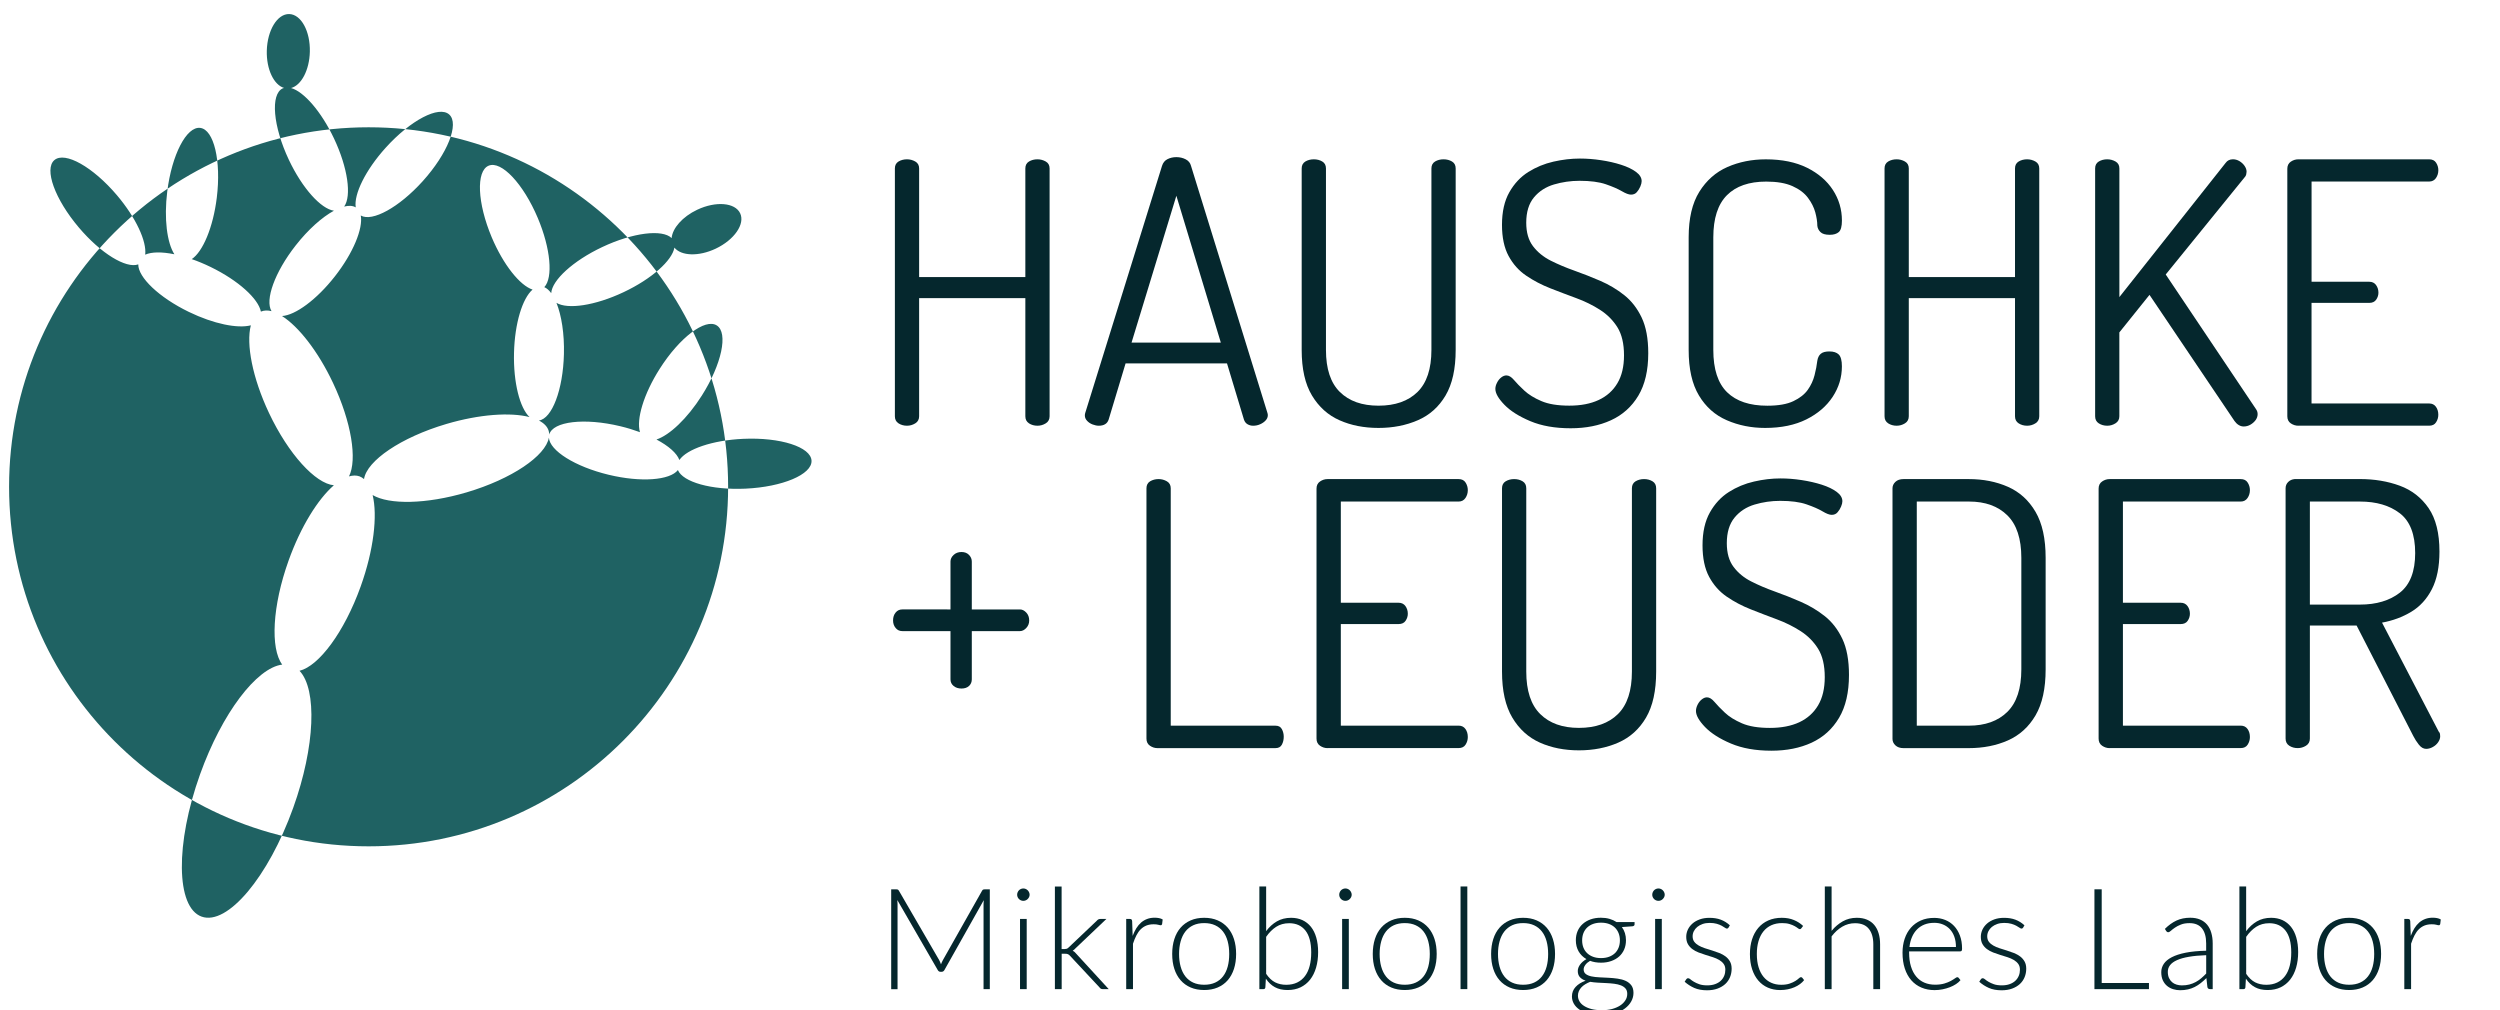 <?xml version="1.0" encoding="utf-8"?>
<!-- Generator: Adobe Illustrator 27.8.1, SVG Export Plug-In . SVG Version: 6.00 Build 0)  -->
<svg version="1.1" id="Ebene_1" xmlns="http://www.w3.org/2000/svg" xmlns:xlink="http://www.w3.org/1999/xlink" x="0px" y="0px"
	 viewBox="0 0 825.89 333.75" style="enable-background:new 0 0 825.89 333.75;" xml:space="preserve">
<style type="text/css">
	.st0{fill:#05272D;}
	.st1{fill:#1F6263;}
</style>
<g>
	<g>
		<path class="st0" d="M326.99,293.79v32.98h-2.07v-28.11c0-0.4,0.02-0.83,0.07-1.28l-12.98,23.05c-0.22,0.4-0.53,0.61-0.93,0.61
			h-0.38c-0.4,0-0.71-0.2-0.93-0.61l-13.33-23.09c0.05,0.46,0.07,0.91,0.07,1.33v28.11h-2.1v-32.98h1.65c0.22,0,0.39,0.02,0.51,0.07
			c0.13,0.05,0.25,0.17,0.38,0.37l13.31,22.93c0.23,0.43,0.43,0.9,0.6,1.4c0.09-0.25,0.2-0.49,0.3-0.74
			c0.11-0.24,0.23-0.47,0.35-0.69l12.94-22.91c0.13-0.2,0.25-0.33,0.38-0.37c0.13-0.05,0.31-0.07,0.53-0.07H326.99z"/>
		<path class="st0" d="M340.14,295.58c0,0.28-0.06,0.54-0.18,0.78c-0.12,0.24-0.27,0.46-0.46,0.64c-0.18,0.19-0.4,0.33-0.65,0.44
			c-0.25,0.11-0.51,0.16-0.79,0.16c-0.28,0-0.54-0.05-0.79-0.16c-0.25-0.11-0.47-0.26-0.65-0.44c-0.19-0.18-0.33-0.4-0.44-0.64
			c-0.11-0.24-0.16-0.5-0.16-0.78c0-0.28,0.05-0.54,0.16-0.8c0.11-0.26,0.26-0.48,0.44-0.67c0.18-0.19,0.4-0.33,0.65-0.44
			c0.25-0.11,0.51-0.16,0.79-0.16c0.28,0,0.54,0.05,0.79,0.16c0.25,0.11,0.47,0.26,0.65,0.44c0.19,0.18,0.34,0.41,0.46,0.67
			C340.08,295.04,340.14,295.3,340.14,295.58z M339.18,303.58v23.19h-2.21v-23.19H339.18z"/>
		<path class="st0" d="M350.71,292.85v20.67h1.07c0.22,0,0.43-0.03,0.62-0.09c0.19-0.06,0.41-0.21,0.64-0.44l9.3-8.83
			c0.16-0.19,0.33-0.33,0.51-0.43c0.19-0.1,0.42-0.15,0.7-0.15h1.96l-10.23,9.72c-0.28,0.33-0.58,0.58-0.91,0.77
			c0.25,0.13,0.46,0.27,0.64,0.43c0.18,0.16,0.35,0.36,0.53,0.57l10.74,11.7h-1.93c-0.22,0-0.42-0.04-0.59-0.11
			c-0.18-0.07-0.35-0.21-0.5-0.43l-9.74-10.44c-0.13-0.14-0.24-0.26-0.36-0.35c-0.12-0.09-0.23-0.17-0.36-0.22
			c-0.13-0.06-0.27-0.09-0.43-0.12c-0.16-0.02-0.36-0.03-0.59-0.03h-1.05v11.7h-2.24v-33.91H350.71z"/>
		<path class="st0" d="M374.18,309.17c0.36-0.95,0.77-1.79,1.22-2.53c0.46-0.74,0.99-1.36,1.58-1.88c0.6-0.51,1.27-0.91,2.01-1.18
			c0.74-0.28,1.56-0.41,2.46-0.41c0.48,0,0.96,0.04,1.42,0.13c0.47,0.08,0.88,0.24,1.23,0.45l-0.19,1.54
			c-0.08,0.25-0.23,0.37-0.44,0.37c-0.19,0-0.47-0.05-0.85-0.16c-0.38-0.11-0.88-0.16-1.5-0.16c-0.9,0-1.7,0.14-2.39,0.41
			c-0.69,0.28-1.31,0.68-1.87,1.23c-0.55,0.54-1.03,1.22-1.44,2.02s-0.79,1.72-1.13,2.76v15.01h-2.24v-23.19h1.19
			c0.26,0,0.45,0.05,0.56,0.16c0.11,0.11,0.18,0.29,0.21,0.56L374.18,309.17z"/>
		<path class="st0" d="M397.81,303.2c1.66,0,3.15,0.28,4.46,0.85c1.31,0.57,2.42,1.37,3.32,2.41c0.9,1.04,1.59,2.29,2.06,3.76
			c0.47,1.47,0.71,3.11,0.71,4.93s-0.24,3.46-0.71,4.92c-0.48,1.46-1.16,2.71-2.06,3.75c-0.9,1.04-2.01,1.84-3.32,2.4
			s-2.8,0.84-4.46,0.84s-3.15-0.28-4.46-0.84c-1.31-0.56-2.42-1.36-3.33-2.4c-0.91-1.04-1.6-2.29-2.07-3.75
			c-0.48-1.46-0.71-3.1-0.71-4.92s0.24-3.46,0.71-4.93c0.47-1.47,1.16-2.72,2.07-3.76c0.91-1.04,2.02-1.84,3.33-2.41
			C394.66,303.48,396.15,303.2,397.81,303.2z M397.81,325.32c1.38,0,2.59-0.24,3.62-0.71c1.03-0.48,1.9-1.15,2.59-2.04
			c0.69-0.89,1.21-1.96,1.55-3.21c0.34-1.25,0.51-2.65,0.51-4.2c0-1.54-0.17-2.94-0.51-4.2c-0.34-1.26-0.86-2.34-1.55-3.23
			s-1.55-1.58-2.59-2.06c-1.03-0.48-2.24-0.72-3.62-0.72s-2.59,0.24-3.62,0.72c-1.03,0.48-1.9,1.17-2.59,2.06s-1.21,1.97-1.56,3.23
			c-0.35,1.26-0.53,2.66-0.53,4.2c0,1.55,0.18,2.95,0.53,4.2c0.35,1.25,0.87,2.32,1.56,3.21c0.69,0.88,1.55,1.56,2.59,2.04
			C395.22,325.08,396.43,325.32,397.81,325.32z"/>
		<path class="st0" d="M418.28,307.61c1.01-1.37,2.19-2.44,3.54-3.23c1.35-0.78,2.92-1.18,4.7-1.18c1.4,0,2.65,0.26,3.75,0.77
			c1.1,0.51,2.04,1.25,2.81,2.21c0.77,0.97,1.36,2.15,1.76,3.56c0.4,1.41,0.61,3,0.61,4.79c0,1.88-0.23,3.59-0.68,5.14
			c-0.45,1.54-1.11,2.86-1.97,3.96c-0.86,1.09-1.92,1.94-3.16,2.54c-1.24,0.59-2.66,0.89-4.26,0.89c-1.65,0-3.05-0.31-4.2-0.94
			c-1.16-0.63-2.16-1.56-2.99-2.81l-0.17,2.87c-0.05,0.39-0.26,0.58-0.63,0.58h-1.35v-33.91h2.24V307.61z M418.28,321.71
			c0.9,1.33,1.89,2.27,2.97,2.81c1.08,0.54,2.29,0.81,3.65,0.81c1.38,0,2.59-0.25,3.62-0.75c1.03-0.49,1.89-1.21,2.59-2.13
			c0.69-0.92,1.21-2.04,1.55-3.36c0.34-1.32,0.51-2.81,0.51-4.45c0-3.2-0.64-5.61-1.91-7.23c-1.28-1.61-3.06-2.42-5.36-2.42
			c-1.65,0-3.08,0.4-4.31,1.19c-1.23,0.79-2.33,1.9-3.31,3.31V321.71z"/>
		<path class="st0" d="M446.54,295.58c0,0.28-0.06,0.54-0.18,0.78c-0.12,0.24-0.27,0.46-0.46,0.64c-0.18,0.19-0.4,0.33-0.65,0.44
			c-0.25,0.11-0.51,0.16-0.79,0.16c-0.28,0-0.54-0.05-0.79-0.16c-0.25-0.11-0.47-0.26-0.65-0.44c-0.19-0.18-0.33-0.4-0.44-0.64
			c-0.11-0.24-0.16-0.5-0.16-0.78c0-0.28,0.05-0.54,0.16-0.8c0.11-0.26,0.26-0.48,0.44-0.67c0.18-0.19,0.4-0.33,0.65-0.44
			c0.25-0.11,0.51-0.16,0.79-0.16c0.28,0,0.54,0.05,0.79,0.16c0.25,0.11,0.47,0.26,0.65,0.44c0.19,0.18,0.34,0.41,0.46,0.67
			C446.48,295.04,446.54,295.3,446.54,295.58z M445.59,303.58v23.19h-2.21v-23.19H445.59z"/>
		<path class="st0" d="M464.07,303.2c1.66,0,3.15,0.28,4.46,0.85c1.31,0.57,2.42,1.37,3.32,2.41c0.9,1.04,1.59,2.29,2.06,3.76
			c0.47,1.47,0.71,3.11,0.71,4.93s-0.24,3.46-0.71,4.92c-0.48,1.46-1.16,2.71-2.06,3.75c-0.9,1.04-2.01,1.84-3.32,2.4
			s-2.8,0.84-4.46,0.84c-1.66,0-3.15-0.28-4.46-0.84c-1.31-0.56-2.42-1.36-3.33-2.4c-0.91-1.04-1.6-2.29-2.07-3.75
			c-0.48-1.46-0.71-3.1-0.71-4.92s0.24-3.46,0.71-4.93c0.47-1.47,1.16-2.72,2.07-3.76c0.91-1.04,2.02-1.84,3.33-2.41
			C460.92,303.48,462.4,303.2,464.07,303.2z M464.07,325.32c1.38,0,2.59-0.24,3.62-0.71c1.03-0.48,1.9-1.15,2.59-2.04
			c0.69-0.89,1.21-1.96,1.55-3.21c0.34-1.25,0.51-2.65,0.51-4.2c0-1.54-0.17-2.94-0.51-4.2c-0.34-1.26-0.86-2.34-1.55-3.23
			s-1.55-1.58-2.59-2.06c-1.03-0.48-2.24-0.72-3.62-0.72s-2.59,0.24-3.62,0.72c-1.03,0.48-1.9,1.17-2.59,2.06s-1.21,1.97-1.56,3.23
			c-0.35,1.26-0.53,2.66-0.53,4.2c0,1.55,0.18,2.95,0.53,4.2s0.87,2.32,1.56,3.21c0.69,0.88,1.55,1.56,2.59,2.04
			C461.48,325.08,462.69,325.32,464.07,325.32z"/>
		<path class="st0" d="M484.74,292.85v33.91h-2.24v-33.91H484.74z"/>
		<path class="st0" d="M503.17,303.2c1.66,0,3.15,0.28,4.46,0.85c1.31,0.57,2.42,1.37,3.32,2.41c0.9,1.04,1.59,2.29,2.06,3.76
			c0.47,1.47,0.71,3.11,0.71,4.93s-0.24,3.46-0.71,4.92c-0.48,1.46-1.16,2.71-2.06,3.75c-0.9,1.04-2.01,1.84-3.32,2.4
			s-2.8,0.84-4.46,0.84s-3.15-0.28-4.46-0.84c-1.31-0.56-2.42-1.36-3.33-2.4c-0.91-1.04-1.6-2.29-2.07-3.75
			c-0.48-1.46-0.71-3.1-0.71-4.92s0.24-3.46,0.71-4.93c0.47-1.47,1.16-2.72,2.07-3.76c0.91-1.04,2.02-1.84,3.33-2.41
			C500.02,303.48,501.51,303.2,503.17,303.2z M503.17,325.32c1.38,0,2.59-0.24,3.62-0.71c1.03-0.48,1.9-1.15,2.59-2.04
			c0.69-0.89,1.21-1.96,1.55-3.21c0.34-1.25,0.51-2.65,0.51-4.2c0-1.54-0.17-2.94-0.51-4.2c-0.34-1.26-0.86-2.34-1.55-3.23
			c-0.69-0.89-1.55-1.58-2.59-2.06c-1.03-0.48-2.24-0.72-3.62-0.72s-2.59,0.24-3.62,0.72c-1.03,0.48-1.9,1.17-2.59,2.06
			s-1.21,1.97-1.56,3.23c-0.35,1.26-0.53,2.66-0.53,4.2c0,1.55,0.18,2.95,0.53,4.2c0.35,1.25,0.87,2.32,1.56,3.21
			c0.69,0.88,1.55,1.56,2.59,2.04C500.58,325.08,501.79,325.32,503.17,325.32z"/>
		<path class="st0" d="M539.99,304.6v0.77c0,0.34-0.22,0.55-0.65,0.63l-3.54,0.26c0.43,0.59,0.77,1.25,1,1.98
			c0.23,0.73,0.35,1.53,0.35,2.38c0,1.12-0.2,2.13-0.59,3.04c-0.4,0.91-0.96,1.69-1.68,2.33c-0.72,0.64-1.59,1.14-2.61,1.5
			c-1.02,0.36-2.14,0.54-3.37,0.54c-1.32,0-2.53-0.2-3.61-0.61c-0.65,0.38-1.17,0.81-1.55,1.32c-0.38,0.51-0.57,1.01-0.57,1.5
			c0,0.67,0.23,1.18,0.71,1.54c0.48,0.36,1.09,0.62,1.86,0.78c0.77,0.16,1.65,0.27,2.64,0.31c0.98,0.05,1.99,0.1,3.02,0.15
			c1.03,0.05,2.03,0.15,3.02,0.29c0.98,0.14,1.86,0.38,2.63,0.73c0.77,0.35,1.39,0.84,1.87,1.47c0.47,0.63,0.71,1.47,0.71,2.51
			c0,0.96-0.24,1.89-0.72,2.77s-1.18,1.67-2.08,2.35c-0.91,0.68-2.01,1.23-3.3,1.64c-1.29,0.41-2.74,0.62-4.34,0.62
			c-1.63,0-3.06-0.17-4.29-0.5c-1.23-0.33-2.26-0.78-3.09-1.35c-0.83-0.57-1.45-1.22-1.88-1.97c-0.42-0.74-0.63-1.54-0.63-2.38
			c0-1.23,0.4-2.28,1.21-3.16c0.81-0.88,1.91-1.56,3.31-2.06c-0.78-0.26-1.4-0.65-1.88-1.15c-0.47-0.51-0.71-1.19-0.71-2.06
			c0-0.33,0.06-0.67,0.18-1.03c0.13-0.36,0.31-0.71,0.56-1.06c0.25-0.35,0.55-0.68,0.91-0.99c0.36-0.31,0.76-0.59,1.21-0.84
			c-1.1-0.63-1.96-1.48-2.58-2.54c-0.61-1.06-0.92-2.29-0.92-3.7c0-1.12,0.2-2.13,0.59-3.04c0.39-0.91,0.96-1.69,1.69-2.34
			c0.73-0.65,1.6-1.16,2.62-1.52c1.02-0.36,2.15-0.53,3.39-0.53c1.03,0,1.97,0.12,2.83,0.37c0.86,0.25,1.63,0.6,2.32,1.05H539.99z
			 M537.57,328.32c0-0.73-0.19-1.32-0.57-1.76s-0.89-0.79-1.53-1.04c-0.64-0.25-1.37-0.42-2.2-0.53c-0.83-0.1-1.7-0.18-2.61-0.22
			c-0.91-0.05-1.82-0.09-2.74-0.14c-0.92-0.05-1.78-0.14-2.59-0.28c-0.59,0.23-1.13,0.5-1.63,0.8c-0.5,0.3-0.93,0.65-1.28,1.03
			c-0.36,0.39-0.64,0.81-0.84,1.27c-0.2,0.46-0.3,0.95-0.3,1.48c0,0.68,0.18,1.32,0.52,1.9c0.35,0.58,0.86,1.09,1.54,1.51
			c0.68,0.43,1.5,0.77,2.48,1.02c0.98,0.25,2.11,0.37,3.38,0.37c1.18,0,2.28-0.13,3.3-0.39c1.02-0.27,1.9-0.64,2.66-1.12
			c0.75-0.48,1.34-1.06,1.77-1.73C537.36,329.85,537.57,329.11,537.57,328.32z M528.9,316.51c0.99,0,1.88-0.14,2.65-0.43
			c0.78-0.29,1.43-0.69,1.96-1.2c0.53-0.51,0.93-1.13,1.21-1.84c0.28-0.71,0.42-1.51,0.42-2.38c0-0.87-0.14-1.67-0.43-2.39
			c-0.29-0.73-0.7-1.34-1.23-1.85c-0.54-0.51-1.19-0.91-1.96-1.19c-0.77-0.28-1.64-0.42-2.62-0.42c-0.98,0-1.85,0.14-2.62,0.42
			c-0.77,0.28-1.42,0.68-1.96,1.19c-0.54,0.51-0.94,1.13-1.23,1.85c-0.28,0.72-0.42,1.52-0.42,2.39c0,0.87,0.14,1.66,0.42,2.38
			c0.28,0.72,0.69,1.33,1.23,1.84c0.53,0.51,1.19,0.91,1.96,1.2C527.05,316.37,527.92,316.51,528.9,316.51z"/>
		<path class="st0" d="M549.95,295.58c0,0.28-0.06,0.54-0.18,0.78c-0.12,0.24-0.27,0.46-0.46,0.64c-0.18,0.19-0.4,0.33-0.65,0.44
			c-0.25,0.11-0.51,0.16-0.79,0.16c-0.28,0-0.54-0.05-0.79-0.16c-0.25-0.11-0.47-0.26-0.65-0.44c-0.19-0.18-0.33-0.4-0.44-0.64
			c-0.11-0.24-0.16-0.5-0.16-0.78c0-0.28,0.05-0.54,0.16-0.8c0.11-0.26,0.26-0.48,0.44-0.67c0.18-0.19,0.4-0.33,0.65-0.44
			c0.25-0.11,0.51-0.16,0.79-0.16c0.28,0,0.54,0.05,0.79,0.16c0.25,0.11,0.47,0.26,0.65,0.44c0.19,0.18,0.34,0.41,0.46,0.67
			C549.89,295.04,549.95,295.3,549.95,295.58z M548.99,303.58v23.19h-2.21v-23.19H548.99z"/>
		<path class="st0" d="M571.03,306.44c-0.13,0.22-0.3,0.33-0.54,0.33c-0.17,0-0.39-0.1-0.65-0.29c-0.26-0.19-0.62-0.41-1.06-0.65
			c-0.44-0.24-0.99-0.46-1.64-0.65c-0.65-0.19-1.45-0.29-2.38-0.29c-0.84,0-1.6,0.12-2.29,0.36c-0.69,0.24-1.28,0.57-1.77,0.97
			c-0.49,0.41-0.87,0.88-1.13,1.41c-0.27,0.53-0.4,1.1-0.4,1.69c0,0.73,0.19,1.33,0.56,1.82c0.37,0.48,0.86,0.89,1.46,1.23
			c0.6,0.34,1.28,0.64,2.06,0.89c0.78,0.25,1.56,0.49,2.36,0.74c0.8,0.25,1.59,0.53,2.37,0.83c0.78,0.31,1.46,0.68,2.06,1.13
			c0.6,0.45,1.08,1,1.46,1.66c0.37,0.65,0.56,1.44,0.56,2.38c0,1.01-0.18,1.95-0.54,2.82c-0.36,0.87-0.88,1.63-1.57,2.26
			c-0.69,0.63-1.54,1.14-2.55,1.51c-1.01,0.37-2.17,0.56-3.47,0.56c-1.63,0-3.04-0.26-4.22-0.78c-1.18-0.52-2.23-1.2-3.17-2.04
			l0.51-0.79c0.08-0.12,0.17-0.22,0.27-0.28c0.1-0.06,0.24-0.09,0.41-0.09c0.2,0,0.45,0.13,0.73,0.37c0.28,0.25,0.67,0.52,1.15,0.8
			c0.48,0.29,1.08,0.56,1.78,0.81c0.71,0.25,1.58,0.37,2.62,0.37c0.98,0,1.84-0.13,2.59-0.41c0.75-0.27,1.37-0.64,1.87-1.11
			c0.5-0.47,0.87-1.01,1.13-1.64c0.26-0.63,0.38-1.29,0.38-1.99c0-0.78-0.18-1.43-0.56-1.94c-0.37-0.51-0.86-0.94-1.47-1.3
			c-0.61-0.36-1.29-0.66-2.06-0.91c-0.77-0.25-1.56-0.49-2.37-0.74c-0.81-0.25-1.6-0.52-2.37-0.82s-1.46-0.67-2.06-1.12
			c-0.61-0.45-1.1-1-1.47-1.64c-0.37-0.65-0.56-1.45-0.56-2.41c0-0.83,0.18-1.62,0.53-2.38c0.36-0.76,0.87-1.43,1.53-2.01
			c0.66-0.58,1.46-1.03,2.41-1.38c0.95-0.34,2.01-0.51,3.19-0.51c1.41,0,2.67,0.2,3.76,0.61c1.09,0.41,2.09,1.03,2.99,1.86
			L571.03,306.44z"/>
		<path class="st0" d="M595.08,306.67c-0.08,0.08-0.15,0.14-0.22,0.2c-0.07,0.06-0.17,0.08-0.29,0.08c-0.16,0-0.37-0.1-0.63-0.31
			c-0.27-0.21-0.62-0.44-1.07-0.69c-0.45-0.25-1.01-0.48-1.69-0.69c-0.68-0.21-1.49-0.31-2.46-0.31c-1.34,0-2.52,0.24-3.55,0.71
			c-1.03,0.47-1.91,1.15-2.62,2.04c-0.71,0.88-1.25,1.96-1.62,3.22c-0.37,1.26-0.55,2.67-0.55,4.24c0,1.63,0.19,3.08,0.57,4.34
			c0.38,1.26,0.92,2.32,1.62,3.18c0.7,0.86,1.54,1.52,2.54,1.97c0.99,0.45,2.1,0.68,3.31,0.68c1.12,0,2.05-0.13,2.81-0.4
			c0.75-0.26,1.38-0.55,1.87-0.86c0.49-0.31,0.87-0.59,1.15-0.86c0.28-0.27,0.51-0.4,0.7-0.4c0.19,0,0.34,0.08,0.47,0.23l0.58,0.75
			c-0.36,0.47-0.81,0.9-1.35,1.3c-0.55,0.41-1.16,0.76-1.84,1.05c-0.68,0.29-1.43,0.53-2.23,0.69c-0.8,0.16-1.64,0.24-2.51,0.24
			c-1.48,0-2.82-0.27-4.04-0.8c-1.22-0.53-2.27-1.31-3.15-2.33c-0.88-1.02-1.56-2.26-2.05-3.74c-0.49-1.48-0.73-3.15-0.73-5.03
			c0-1.77,0.23-3.39,0.7-4.85c0.47-1.46,1.15-2.72,2.05-3.78c0.9-1.06,2-1.88,3.3-2.46c1.3-0.58,2.79-0.88,4.46-0.88
			c1.51,0,2.84,0.24,4.01,0.73c1.17,0.48,2.18,1.13,3.05,1.96L595.08,306.67z"/>
		<path class="st0" d="M605.1,307.49c1.07-1.31,2.3-2.34,3.67-3.12c1.37-0.78,2.92-1.17,4.62-1.17c1.28,0,2.4,0.2,3.37,0.61
			c0.97,0.41,1.77,0.99,2.41,1.75c0.64,0.76,1.12,1.68,1.44,2.75c0.33,1.07,0.49,2.29,0.49,3.64v14.82h-2.24v-14.82
			c0-2.18-0.5-3.88-1.49-5.11c-0.99-1.24-2.51-1.85-4.55-1.85c-1.51,0-2.92,0.38-4.23,1.15c-1.31,0.77-2.48,1.84-3.51,3.2v17.43
			h-2.24v-33.91h2.24V307.49z"/>
		<path class="st0" d="M630.69,314.25v0.44c0,1.74,0.2,3.27,0.61,4.59c0.4,1.32,0.98,2.43,1.73,3.32c0.74,0.89,1.64,1.57,2.7,2.02
			s2.24,0.68,3.54,0.68c1.16,0,2.17-0.13,3.03-0.38c0.85-0.26,1.57-0.54,2.15-0.86c0.58-0.32,1.05-0.61,1.39-0.86
			c0.34-0.26,0.59-0.38,0.75-0.38c0.2,0,0.36,0.08,0.47,0.23l0.6,0.75c-0.37,0.47-0.87,0.9-1.48,1.3c-0.61,0.41-1.3,0.75-2.05,1.04
			c-0.75,0.29-1.56,0.52-2.42,0.69c-0.86,0.17-1.73,0.26-2.6,0.26c-1.58,0-3.03-0.28-4.33-0.83c-1.31-0.55-2.43-1.36-3.36-2.41
			c-0.93-1.06-1.65-2.35-2.15-3.88c-0.51-1.53-0.76-3.28-0.76-5.25c0-1.66,0.24-3.2,0.71-4.6c0.47-1.41,1.16-2.62,2.05-3.64
			c0.89-1.02,1.99-1.81,3.29-2.39s2.77-0.86,4.42-0.86c1.3,0,2.52,0.23,3.64,0.68s2.09,1.11,2.91,1.97
			c0.82,0.86,1.47,1.93,1.94,3.18c0.48,1.26,0.71,2.7,0.71,4.34c0,0.34-0.05,0.57-0.14,0.7c-0.09,0.13-0.25,0.19-0.47,0.19H630.69z
			 M646.16,312.83c0-1.24-0.18-2.36-0.52-3.34c-0.35-0.99-0.84-1.82-1.48-2.51c-0.64-0.68-1.39-1.21-2.27-1.57
			c-0.88-0.37-1.84-0.55-2.9-0.55c-1.2,0-2.27,0.19-3.22,0.56c-0.95,0.38-1.77,0.91-2.46,1.61s-1.25,1.54-1.67,2.52
			c-0.42,0.98-0.7,2.08-0.84,3.29H646.16z"/>
		<path class="st0" d="M668.35,306.44c-0.13,0.22-0.3,0.33-0.54,0.33c-0.17,0-0.39-0.1-0.65-0.29c-0.26-0.19-0.62-0.41-1.06-0.65
			c-0.44-0.24-0.99-0.46-1.64-0.65c-0.65-0.19-1.45-0.29-2.38-0.29c-0.84,0-1.6,0.12-2.29,0.36c-0.69,0.24-1.28,0.57-1.77,0.97
			c-0.49,0.41-0.87,0.88-1.13,1.41c-0.27,0.53-0.4,1.1-0.4,1.69c0,0.73,0.19,1.33,0.56,1.82c0.37,0.48,0.86,0.89,1.46,1.23
			c0.6,0.34,1.28,0.64,2.06,0.89c0.78,0.25,1.56,0.49,2.36,0.74c0.8,0.25,1.59,0.53,2.37,0.83c0.78,0.31,1.46,0.68,2.06,1.13
			c0.6,0.45,1.08,1,1.46,1.66c0.37,0.65,0.56,1.44,0.56,2.38c0,1.01-0.18,1.95-0.54,2.82c-0.36,0.87-0.88,1.63-1.57,2.26
			c-0.69,0.63-1.54,1.14-2.55,1.51c-1.01,0.37-2.17,0.56-3.47,0.56c-1.63,0-3.04-0.26-4.22-0.78c-1.18-0.52-2.23-1.2-3.17-2.04
			l0.51-0.79c0.08-0.12,0.17-0.22,0.27-0.28c0.1-0.06,0.24-0.09,0.41-0.09c0.2,0,0.45,0.13,0.73,0.37c0.28,0.25,0.67,0.52,1.15,0.8
			c0.48,0.29,1.08,0.56,1.78,0.81c0.71,0.25,1.58,0.37,2.62,0.37c0.98,0,1.84-0.13,2.59-0.41c0.75-0.27,1.37-0.64,1.87-1.11
			c0.5-0.47,0.87-1.01,1.13-1.64c0.26-0.63,0.38-1.29,0.38-1.99c0-0.78-0.18-1.43-0.56-1.94c-0.37-0.51-0.86-0.94-1.47-1.3
			c-0.61-0.36-1.29-0.66-2.06-0.91c-0.77-0.25-1.56-0.49-2.37-0.74c-0.81-0.25-1.6-0.52-2.37-0.82c-0.77-0.3-1.46-0.67-2.06-1.12
			c-0.61-0.45-1.1-1-1.47-1.64c-0.37-0.65-0.56-1.45-0.56-2.41c0-0.83,0.18-1.62,0.53-2.38c0.36-0.76,0.87-1.43,1.53-2.01
			c0.66-0.58,1.46-1.03,2.41-1.38c0.95-0.34,2.01-0.51,3.19-0.51c1.41,0,2.67,0.2,3.76,0.61c1.09,0.41,2.09,1.03,2.99,1.86
			L668.35,306.44z"/>
		<path class="st0" d="M709.92,324.74v2.03h-18.01v-32.98h2.4v30.95H709.92z"/>
		<path class="st0" d="M715.19,306.86c1.21-1.21,2.49-2.13,3.82-2.75c1.33-0.62,2.85-0.93,4.54-0.93c1.24,0,2.33,0.2,3.26,0.59
			c0.93,0.4,1.7,0.96,2.32,1.7c0.61,0.74,1.08,1.63,1.38,2.68c0.31,1.05,0.47,2.22,0.47,3.51v15.1h-0.89
			c-0.47,0-0.75-0.22-0.86-0.65l-0.33-2.99c-0.64,0.63-1.27,1.18-1.9,1.68c-0.63,0.49-1.28,0.91-1.97,1.26
			c-0.68,0.34-1.42,0.61-2.21,0.79c-0.79,0.18-1.66,0.28-2.61,0.28c-0.79,0-1.56-0.12-2.31-0.35c-0.74-0.23-1.41-0.59-1.99-1.07
			c-0.58-0.48-1.05-1.1-1.4-1.85c-0.35-0.76-0.52-1.66-0.52-2.72c0-0.98,0.28-1.89,0.84-2.73c0.56-0.84,1.44-1.57,2.64-2.19
			c1.19-0.62,2.73-1.12,4.6-1.49c1.87-0.37,4.12-0.59,6.75-0.65v-2.43c0-2.14-0.46-3.79-1.38-4.95c-0.93-1.16-2.3-1.73-4.11-1.73
			c-1.12,0-2.07,0.15-2.85,0.47c-0.79,0.31-1.45,0.65-1.99,1.03c-0.54,0.38-0.99,0.71-1.33,1.03c-0.34,0.31-0.63,0.47-0.86,0.47
			c-0.17,0-0.31-0.04-0.42-0.12c-0.11-0.08-0.2-0.18-0.28-0.3L715.19,306.86z M728.82,315.55c-2.21,0.08-4.1,0.25-5.7,0.53
			c-1.59,0.27-2.9,0.64-3.94,1.11c-1.03,0.46-1.8,1.02-2.29,1.66c-0.5,0.65-0.74,1.38-0.74,2.2c0,0.78,0.13,1.45,0.38,2.02
			c0.26,0.57,0.6,1.03,1.03,1.4c0.43,0.37,0.92,0.63,1.48,0.8c0.56,0.17,1.14,0.26,1.75,0.26c0.9,0,1.73-0.09,2.48-0.29
			c0.75-0.19,1.45-0.47,2.1-0.82c0.64-0.35,1.25-0.76,1.81-1.24c0.56-0.48,1.11-1,1.65-1.56V315.55z"/>
		<path class="st0" d="M742.04,307.61c1.01-1.37,2.19-2.44,3.54-3.23c1.35-0.78,2.92-1.18,4.7-1.18c1.4,0,2.65,0.26,3.75,0.77
			c1.1,0.51,2.04,1.25,2.81,2.21c0.77,0.97,1.36,2.15,1.76,3.56c0.4,1.41,0.61,3,0.61,4.79c0,1.88-0.23,3.59-0.68,5.14
			c-0.45,1.54-1.11,2.86-1.97,3.96c-0.86,1.09-1.92,1.94-3.16,2.54c-1.24,0.59-2.66,0.89-4.26,0.89c-1.65,0-3.05-0.31-4.2-0.94
			c-1.16-0.63-2.16-1.56-2.99-2.81l-0.17,2.87c-0.05,0.39-0.26,0.58-0.63,0.58h-1.35v-33.91h2.23V307.61z M742.04,321.71
			c0.9,1.33,1.89,2.27,2.97,2.81c1.08,0.54,2.29,0.81,3.65,0.81c1.38,0,2.59-0.25,3.62-0.75c1.03-0.49,1.89-1.21,2.59-2.13
			c0.69-0.92,1.21-2.04,1.55-3.36c0.34-1.32,0.51-2.81,0.51-4.45c0-3.2-0.64-5.61-1.91-7.23c-1.28-1.61-3.06-2.42-5.36-2.42
			c-1.65,0-3.08,0.4-4.31,1.19c-1.23,0.79-2.33,1.9-3.31,3.31V321.71z"/>
		<path class="st0" d="M776.06,303.2c1.66,0,3.15,0.28,4.46,0.85c1.31,0.57,2.42,1.37,3.32,2.41c0.9,1.04,1.59,2.29,2.06,3.76
			c0.47,1.47,0.71,3.11,0.71,4.93s-0.24,3.46-0.71,4.92c-0.48,1.46-1.16,2.71-2.06,3.75c-0.9,1.04-2.01,1.84-3.32,2.4
			c-1.31,0.56-2.8,0.84-4.46,0.84c-1.66,0-3.15-0.28-4.46-0.84c-1.31-0.56-2.42-1.36-3.33-2.4c-0.91-1.04-1.6-2.29-2.07-3.75
			c-0.48-1.46-0.71-3.1-0.71-4.92s0.24-3.46,0.71-4.93c0.47-1.47,1.16-2.72,2.07-3.76c0.91-1.04,2.02-1.84,3.33-2.41
			C772.91,303.48,774.4,303.2,776.06,303.2z M776.06,325.32c1.38,0,2.59-0.24,3.62-0.71c1.03-0.48,1.9-1.15,2.59-2.04
			c0.69-0.89,1.21-1.96,1.55-3.21c0.34-1.25,0.51-2.65,0.51-4.2c0-1.54-0.17-2.94-0.51-4.2c-0.34-1.26-0.86-2.34-1.55-3.23
			c-0.69-0.89-1.55-1.58-2.59-2.06c-1.03-0.48-2.24-0.72-3.62-0.72s-2.59,0.24-3.62,0.72c-1.03,0.48-1.9,1.17-2.59,2.06
			c-0.69,0.89-1.21,1.97-1.56,3.23c-0.35,1.26-0.53,2.66-0.53,4.2c0,1.55,0.18,2.95,0.53,4.2s0.87,2.32,1.56,3.21
			c0.69,0.88,1.55,1.56,2.59,2.04C773.47,325.08,774.68,325.32,776.06,325.32z"/>
		<path class="st0" d="M796.41,309.17c0.36-0.95,0.77-1.79,1.22-2.53c0.46-0.74,0.99-1.36,1.58-1.88c0.6-0.51,1.27-0.91,2.01-1.18
			c0.74-0.28,1.56-0.41,2.46-0.41c0.48,0,0.96,0.04,1.42,0.13c0.47,0.08,0.88,0.24,1.23,0.45l-0.19,1.54
			c-0.08,0.25-0.23,0.37-0.44,0.37c-0.19,0-0.47-0.05-0.85-0.16c-0.38-0.11-0.88-0.16-1.5-0.16c-0.9,0-1.7,0.14-2.39,0.41
			c-0.69,0.28-1.31,0.68-1.87,1.23c-0.55,0.54-1.03,1.22-1.44,2.02s-0.79,1.72-1.13,2.76v15.01h-2.24v-23.19h1.19
			c0.26,0,0.45,0.05,0.56,0.16c0.11,0.11,0.18,0.29,0.21,0.56L796.41,309.17z"/>
	</g>
	<g>
		<path class="st0" d="M382.39,247.15c-0.89,0-1.72-0.26-2.49-0.79c-0.78-0.53-1.16-1.32-1.16-2.37v-82.68
			c0-1.05,0.41-1.82,1.21-2.31c0.81-0.48,1.74-0.73,2.8-0.73c0.97,0,1.88,0.24,2.73,0.73c0.85,0.49,1.28,1.26,1.28,2.31v78.43h34.65
			c0.98,0,1.66,0.38,2.07,1.15c0.41,0.77,0.61,1.6,0.61,2.49c0,0.97-0.2,1.84-0.61,2.61c-0.41,0.77-1.09,1.15-2.07,1.15H382.39z"/>
		<path class="st0" d="M438.57,247.15c-0.89,0-1.72-0.26-2.49-0.79c-0.78-0.53-1.16-1.32-1.16-2.37v-82.56
			c0-1.05,0.38-1.84,1.16-2.37c0.77-0.53,1.59-0.79,2.49-0.79h43.29c1.05,0,1.83,0.38,2.31,1.16c0.49,0.77,0.73,1.6,0.73,2.49
			c0,0.97-0.26,1.84-0.79,2.61c-0.53,0.77-1.28,1.16-2.25,1.16h-38.91v33.43h19.09c0.97,0,1.72,0.37,2.25,1.09
			c0.53,0.73,0.79,1.58,0.79,2.55c0,0.81-0.24,1.58-0.73,2.31c-0.48,0.73-1.26,1.09-2.31,1.09h-19.09v33.56h38.91
			c0.97,0,1.72,0.36,2.25,1.09c0.53,0.73,0.79,1.62,0.79,2.68c0,0.89-0.24,1.72-0.73,2.49c-0.48,0.77-1.26,1.15-2.31,1.15H438.57z"
			/>
		<path class="st0" d="M521.61,247.88c-4.78,0-9.08-0.85-12.89-2.55c-3.81-1.7-6.85-4.46-9.12-8.27c-2.27-3.81-3.4-8.87-3.4-15.2
			v-60.55c0-1.05,0.4-1.82,1.21-2.31c0.81-0.48,1.74-0.73,2.79-0.73c1.06,0,1.99,0.24,2.8,0.73c0.81,0.49,1.21,1.26,1.21,2.31v60.55
			c0,6.32,1.54,11,4.62,14.04c3.08,3.04,7.33,4.56,12.77,4.56c5.51,0,9.81-1.52,12.89-4.56c3.08-3.04,4.62-7.72,4.62-14.04v-60.55
			c0-1.05,0.41-1.82,1.21-2.31c0.81-0.48,1.74-0.73,2.8-0.73c1.05,0,1.98,0.24,2.79,0.73c0.81,0.49,1.21,1.26,1.21,2.31v60.55
			c0,6.32-1.11,11.39-3.34,15.2c-2.23,3.81-5.29,6.56-9.18,8.27C530.73,247.03,526.39,247.88,521.61,247.88z"/>
		<path class="st0" d="M585.2,248c-5.19,0-9.65-0.79-13.38-2.37c-3.73-1.58-6.58-3.4-8.57-5.47c-1.98-2.07-2.98-3.83-2.98-5.29
			c0-0.65,0.18-1.34,0.54-2.07c0.37-0.73,0.83-1.32,1.4-1.76c0.57-0.45,1.13-0.67,1.7-0.67c0.81,0,1.64,0.51,2.49,1.52
			c0.85,1.02,1.99,2.19,3.41,3.53c1.41,1.34,3.3,2.51,5.65,3.53c2.35,1.02,5.43,1.52,9.24,1.52c3.81,0,7.05-0.63,9.73-1.88
			c2.68-1.26,4.74-3.12,6.2-5.59c1.46-2.47,2.19-5.57,2.19-9.3c0-3.89-0.73-7.01-2.19-9.36c-1.46-2.35-3.39-4.3-5.78-5.84
			c-2.39-1.54-5.01-2.84-7.84-3.89c-2.84-1.05-5.7-2.15-8.58-3.29c-2.88-1.13-5.53-2.53-7.96-4.19c-2.43-1.66-4.38-3.85-5.84-6.56
			c-1.46-2.71-2.19-6.18-2.19-10.4c0-4.38,0.81-8,2.43-10.88c1.62-2.88,3.71-5.13,6.26-6.75c2.55-1.62,5.33-2.78,8.33-3.46
			c2.99-0.69,5.91-1.03,8.75-1.03c2.27,0,4.6,0.18,6.99,0.55c2.39,0.37,4.6,0.87,6.63,1.52c2.03,0.65,3.67,1.44,4.93,2.37
			c1.26,0.93,1.88,1.97,1.88,3.1c0,0.48-0.14,1.08-0.43,1.76c-0.28,0.69-0.67,1.32-1.16,1.88c-0.48,0.57-1.13,0.85-1.94,0.85
			c-0.73,0-1.74-0.38-3.04-1.16c-1.29-0.77-3.06-1.54-5.29-2.31c-2.23-0.77-5.13-1.15-8.69-1.15c-2.92,0-5.74,0.41-8.45,1.22
			c-2.72,0.81-4.93,2.25-6.63,4.32c-1.7,2.07-2.55,4.88-2.55,8.45c0,3.24,0.74,5.86,2.24,7.84c1.5,1.99,3.44,3.59,5.84,4.8
			c2.39,1.22,5,2.33,7.84,3.34c2.84,1.01,5.7,2.15,8.57,3.4s5.51,2.84,7.91,4.74c2.39,1.91,4.31,4.4,5.77,7.48
			c1.46,3.08,2.19,7.05,2.19,11.92c0,5.76-1.09,10.48-3.28,14.17c-2.19,3.69-5.21,6.42-9.06,8.21
			C594.66,247.11,590.23,248,585.2,248z"/>
		<path class="st0" d="M628.85,247.15c-1.13,0-2.03-0.3-2.68-0.91c-0.65-0.61-0.97-1.32-0.97-2.13v-82.8c0-0.81,0.32-1.52,0.97-2.13
			c0.65-0.61,1.54-0.91,2.68-0.91h21.53c4.78,0,9.1,0.85,12.95,2.55c3.85,1.7,6.89,4.46,9.12,8.27c2.23,3.81,3.34,8.87,3.34,15.2
			v36.84c0,6.32-1.11,11.39-3.34,15.2c-2.23,3.81-5.27,6.56-9.12,8.27c-3.85,1.7-8.17,2.55-12.95,2.55H628.85z M633.22,239.73h17.15
			c5.43,0,9.68-1.52,12.77-4.56c3.08-3.04,4.62-7.72,4.62-14.04v-36.84c0-6.32-1.54-11-4.62-14.04c-3.08-3.04-7.3-4.56-12.65-4.56
			h-17.27V239.73z"/>
		<path class="st0" d="M696.94,247.15c-0.89,0-1.72-0.26-2.49-0.79c-0.78-0.53-1.16-1.32-1.16-2.37v-82.56
			c0-1.05,0.38-1.84,1.16-2.37c0.77-0.53,1.59-0.79,2.49-0.79h43.29c1.05,0,1.83,0.38,2.31,1.16c0.49,0.77,0.73,1.6,0.73,2.49
			c0,0.97-0.26,1.84-0.79,2.61c-0.53,0.77-1.28,1.16-2.25,1.16h-38.91v33.43h19.09c0.97,0,1.72,0.37,2.25,1.09
			c0.53,0.73,0.79,1.58,0.79,2.55c0,0.81-0.24,1.58-0.73,2.31c-0.48,0.73-1.26,1.09-2.31,1.09h-19.09v33.56h38.91
			c0.97,0,1.72,0.36,2.25,1.09c0.53,0.73,0.79,1.62,0.79,2.68c0,0.89-0.24,1.72-0.73,2.49c-0.48,0.77-1.26,1.15-2.31,1.15H696.94z"
			/>
		<path class="st0" d="M801.5,247.39c-0.89,0-1.7-0.47-2.43-1.4c-0.73-0.93-1.34-1.88-1.83-2.86l-18.72-36.48h-15.44v37.33
			c0,1.05-0.43,1.84-1.28,2.37c-0.85,0.53-1.76,0.79-2.73,0.79c-1.06,0-1.99-0.26-2.8-0.79c-0.81-0.53-1.21-1.32-1.21-2.37v-82.68
			c0-0.81,0.28-1.5,0.85-2.07c0.57-0.57,1.29-0.89,2.19-0.97h21.52c4.78,0,9.16,0.73,13.14,2.19c3.97,1.46,7.15,3.93,9.55,7.42
			c2.39,3.49,3.58,8.27,3.58,14.35c0,5.03-0.83,9.16-2.49,12.4c-1.66,3.24-3.93,5.74-6.81,7.48c-2.88,1.74-6.1,2.94-9.67,3.59
			l18.72,35.99c0.24,0.24,0.39,0.51,0.43,0.79c0.04,0.28,0.06,0.55,0.06,0.79c0,0.65-0.23,1.3-0.67,1.94
			c-0.44,0.65-1.03,1.18-1.76,1.58C802.96,247.19,802.24,247.39,801.5,247.39z M763.08,199.73h16.54c5.43,0,9.83-1.32,13.2-3.95
			c3.36-2.64,5.05-6.99,5.05-13.07c0-6.16-1.69-10.53-5.05-13.13c-3.37-2.59-7.76-3.89-13.2-3.89h-16.54V199.73z"/>
	</g>
	<g>
		<path class="st0" d="M317.64,227.46c-1.06,0-1.93-0.28-2.61-0.85c-0.69-0.57-1.03-1.29-1.03-2.19v-15.93h-15.93
			c-0.89,0-1.63-0.34-2.19-1.03c-0.57-0.69-0.85-1.52-0.85-2.49c0-1.05,0.28-1.93,0.85-2.61c0.56-0.69,1.29-1.03,2.19-1.03H314
			v-15.81c0-0.81,0.34-1.54,1.03-2.19c0.69-0.65,1.56-0.97,2.61-0.97c1.05,0,1.88,0.33,2.49,0.97c0.61,0.65,0.91,1.38,0.91,2.19
			v15.81h15.92c0.73,0,1.42,0.35,2.07,1.03c0.65,0.69,0.97,1.56,0.97,2.61c0,0.97-0.32,1.8-0.97,2.49
			c-0.65,0.69-1.34,1.03-2.07,1.03h-15.92v15.93c0,0.89-0.31,1.62-0.91,2.19C319.52,227.17,318.69,227.46,317.64,227.46z"/>
	</g>
	<g>
		<path class="st0" d="M299.63,140.64c-1.05,0-1.98-0.26-2.79-0.78c-0.81-0.52-1.21-1.3-1.21-2.35V55.64c0-1.04,0.4-1.8,1.21-2.29
			c0.81-0.48,1.74-0.72,2.79-0.72c0.97,0,1.88,0.24,2.73,0.72c0.85,0.48,1.28,1.25,1.28,2.29v35.88h35.09V55.64
			c0-1.04,0.4-1.8,1.21-2.29c0.81-0.48,1.74-0.72,2.79-0.72c0.97,0,1.88,0.24,2.73,0.72c0.85,0.48,1.28,1.25,1.28,2.29v81.87
			c0,1.04-0.43,1.83-1.28,2.35c-0.85,0.53-1.76,0.78-2.73,0.78c-1.05,0-1.98-0.26-2.79-0.78c-0.81-0.52-1.21-1.3-1.21-2.35V98.5
			h-35.09v39.01c0,1.04-0.43,1.83-1.28,2.35C301.51,140.38,300.6,140.64,299.63,140.64z"/>
		<path class="st0" d="M363.01,140.64c-0.65,0-1.34-0.14-2.07-0.42c-0.73-0.28-1.33-0.68-1.82-1.21c-0.49-0.52-0.73-1.1-0.73-1.74
			c0-0.32,0.04-0.6,0.12-0.84l25.37-81.63c0.32-1.04,0.93-1.79,1.82-2.23c0.89-0.44,1.86-0.66,2.91-0.66c1.13,0,2.16,0.24,3.09,0.72
			c0.93,0.48,1.52,1.21,1.76,2.17l25.25,81.63c0.08,0.24,0.12,0.48,0.12,0.73c0,0.64-0.24,1.23-0.73,1.74
			c-0.48,0.53-1.09,0.94-1.82,1.26c-0.73,0.33-1.5,0.48-2.31,0.48c-0.65,0-1.26-0.16-1.82-0.48c-0.57-0.32-0.97-0.84-1.21-1.56
			l-5.59-18.54h-33.51l-5.59,18.54c-0.24,0.72-0.65,1.24-1.21,1.56C364.5,140.48,363.81,140.64,363.01,140.64z M373.81,113.19h29.5
			l-14.69-48.52L373.81,113.19z"/>
		<path class="st0" d="M455.4,141.37c-4.78,0-9.07-0.84-12.87-2.53c-3.81-1.68-6.84-4.41-9.11-8.18c-2.27-3.77-3.4-8.79-3.4-15.05
			V55.64c0-1.04,0.41-1.8,1.22-2.29c0.81-0.48,1.74-0.72,2.79-0.72c1.05,0,1.98,0.24,2.79,0.72c0.81,0.48,1.22,1.25,1.22,2.29v59.96
			c0,6.26,1.53,10.89,4.61,13.91c3.07,3.01,7.32,4.51,12.75,4.51c5.5,0,9.79-1.51,12.87-4.51c3.07-3.01,4.61-7.65,4.61-13.91V55.64
			c0-1.04,0.4-1.8,1.21-2.29c0.81-0.48,1.74-0.72,2.79-0.72c1.05,0,1.98,0.24,2.79,0.72c0.81,0.48,1.22,1.25,1.22,2.29v59.96
			c0,6.26-1.11,11.28-3.34,15.05c-2.23,3.77-5.28,6.5-9.17,8.18C464.5,140.52,460.17,141.37,455.4,141.37z"/>
		<path class="st0" d="M518.89,141.48c-5.18,0-9.63-0.78-13.35-2.35c-3.72-1.57-6.58-3.37-8.56-5.42c-1.98-2.05-2.98-3.79-2.98-5.24
			c0-0.64,0.18-1.33,0.55-2.04c0.36-0.73,0.83-1.31,1.4-1.75c0.56-0.44,1.13-0.66,1.7-0.66c0.81,0,1.64,0.5,2.49,1.5
			c0.85,1.01,1.98,2.17,3.4,3.49c1.42,1.32,3.3,2.49,5.65,3.49c2.35,1.01,5.42,1.51,9.23,1.51c3.8,0,7.04-0.62,9.71-1.87
			c2.67-1.24,4.74-3.09,6.19-5.54c1.46-2.45,2.18-5.52,2.18-9.21c0-3.85-0.73-6.94-2.18-9.27c-1.46-2.33-3.38-4.25-5.77-5.78
			c-2.39-1.53-5-2.81-7.83-3.85c-2.84-1.04-5.69-2.13-8.56-3.25c-2.88-1.13-5.53-2.51-7.95-4.16c-2.43-1.64-4.37-3.81-5.83-6.5
			c-1.46-2.69-2.19-6.12-2.19-10.29c0-4.34,0.81-7.93,2.43-10.78c1.62-2.85,3.7-5.08,6.25-6.68c2.55-1.6,5.32-2.75,8.32-3.43
			c2.99-0.68,5.9-1.02,8.74-1.02c2.27,0,4.59,0.18,6.98,0.54c2.39,0.36,4.6,0.86,6.62,1.51c2.02,0.64,3.66,1.43,4.92,2.35
			c1.25,0.92,1.88,1.95,1.88,3.07c0,0.48-0.14,1.07-0.43,1.75s-0.67,1.31-1.15,1.86c-0.48,0.56-1.13,0.84-1.94,0.84
			c-0.73,0-1.74-0.38-3.04-1.14c-1.3-0.76-3.06-1.52-5.28-2.29c-2.23-0.76-5.12-1.14-8.68-1.14c-2.91,0-5.73,0.41-8.44,1.21
			c-2.71,0.8-4.92,2.23-6.62,4.27c-1.7,2.05-2.55,4.84-2.55,8.37c0,3.21,0.75,5.8,2.24,7.76c1.5,1.97,3.44,3.55,5.83,4.76
			c2.39,1.2,5,2.31,7.83,3.31c2.83,1,5.68,2.13,8.56,3.37c2.87,1.24,5.5,2.81,7.89,4.7c2.39,1.89,4.31,4.35,5.77,7.41
			s2.19,6.98,2.19,11.8c0,5.7-1.09,10.37-3.28,14.03c-2.19,3.65-5.2,6.36-9.05,8.12C528.34,140.6,523.9,141.48,518.89,141.48z"/>
		<path class="st0" d="M583.11,141.37c-4.54,0-8.74-0.84-12.63-2.53c-3.89-1.68-6.96-4.41-9.22-8.18c-2.27-3.77-3.4-8.79-3.4-15.05
			v-37.2c0-6.26,1.17-11.28,3.52-15.05c2.35-3.77,5.44-6.5,9.29-8.19c3.84-1.68,8.07-2.53,12.68-2.53c5.34,0,9.87,0.93,13.6,2.77
			c3.72,1.85,6.58,4.3,8.56,7.35c1.98,3.05,2.98,6.42,2.98,10.11c0,1.93-0.35,3.19-1.03,3.79c-0.69,0.6-1.68,0.91-2.98,0.91
			c-1.46,0-2.49-0.3-3.09-0.91c-0.61-0.6-0.95-1.3-1.03-2.11c0-1.28-0.23-2.75-0.67-4.4c-0.45-1.64-1.26-3.25-2.43-4.81
			c-1.17-1.57-2.87-2.85-5.1-3.85s-5.12-1.5-8.68-1.5c-5.67,0-10,1.5-12.99,4.51s-4.49,7.65-4.49,13.91v37.2
			c0,6.34,1.52,11,4.55,13.97c3.04,2.97,7.46,4.45,13.29,4.45c3.64,0,6.51-0.5,8.62-1.51c2.1-1,3.68-2.24,4.74-3.73
			c1.05-1.48,1.8-3.09,2.24-4.81c0.44-1.73,0.75-3.31,0.91-4.76c0.16-1.04,0.54-1.83,1.15-2.34c0.61-0.53,1.56-0.78,2.85-0.78
			c1.38,0,2.41,0.34,3.1,1.02c0.68,0.68,1.03,1.99,1.03,3.91c0,3.61-1.01,6.96-3.04,10.05c-2.03,3.09-4.92,5.58-8.68,7.46
			C593,140.42,588.45,141.37,583.11,141.37z"/>
		<path class="st0" d="M626.57,140.64c-1.05,0-1.98-0.26-2.79-0.78c-0.81-0.52-1.21-1.3-1.21-2.35V55.64c0-1.04,0.4-1.8,1.21-2.29
			c0.81-0.48,1.74-0.72,2.79-0.72c0.97,0,1.88,0.24,2.73,0.72c0.85,0.48,1.28,1.25,1.28,2.29v35.88h35.09V55.64
			c0-1.04,0.4-1.8,1.21-2.29c0.81-0.48,1.74-0.72,2.79-0.72c0.97,0,1.88,0.24,2.73,0.72c0.85,0.48,1.28,1.25,1.28,2.29v81.87
			c0,1.04-0.43,1.83-1.28,2.35c-0.85,0.53-1.76,0.78-2.73,0.78c-1.05,0-1.98-0.26-2.79-0.78c-0.81-0.52-1.21-1.3-1.21-2.35V98.5
			h-35.09v39.01c0,1.04-0.43,1.83-1.28,2.35C628.46,140.38,627.55,140.64,626.57,140.64z"/>
		<path class="st0" d="M696.14,140.64c-1.05,0-1.98-0.26-2.79-0.78c-0.81-0.52-1.21-1.3-1.21-2.35V55.64c0-1.04,0.4-1.8,1.21-2.29
			c0.81-0.48,1.74-0.72,2.79-0.72c0.97,0,1.88,0.24,2.73,0.72c0.85,0.48,1.28,1.25,1.28,2.29v42.5l35.09-44.31
			c0.56-0.8,1.38-1.21,2.43-1.21c0.73,0,1.44,0.2,2.13,0.6c0.69,0.41,1.25,0.93,1.7,1.57c0.44,0.64,0.67,1.28,0.67,1.93
			c0,0.24-0.04,0.54-0.12,0.9c-0.08,0.36-0.24,0.66-0.49,0.91l-26.1,32.15l29.87,44.55c0.32,0.48,0.49,1,0.49,1.57
			c0,0.72-0.23,1.38-0.67,1.99c-0.45,0.6-1.01,1.1-1.7,1.5c-0.69,0.4-1.44,0.6-2.24,0.6c-0.57,0-1.12-0.16-1.64-0.48
			c-0.53-0.32-0.99-0.76-1.39-1.33L710.1,97.41l-9.96,12.4v27.69c0,1.04-0.43,1.83-1.28,2.35
			C698.02,140.38,697.11,140.64,696.14,140.64z"/>
		<path class="st0" d="M759.27,140.64c-0.89,0-1.72-0.26-2.49-0.78c-0.77-0.52-1.15-1.3-1.15-2.35V55.76c0-1.04,0.38-1.83,1.15-2.35
			c0.77-0.52,1.6-0.78,2.49-0.78h43.22c1.05,0,1.82,0.38,2.3,1.14c0.49,0.76,0.73,1.59,0.73,2.47c0,0.96-0.27,1.83-0.79,2.59
			c-0.53,0.76-1.28,1.14-2.24,1.14h-38.85v33.11h19.06c0.97,0,1.72,0.36,2.24,1.08c0.53,0.73,0.79,1.57,0.79,2.53
			c0,0.8-0.24,1.56-0.73,2.29c-0.49,0.72-1.26,1.08-2.31,1.08h-19.06v33.23h38.85c0.97,0,1.72,0.36,2.24,1.08
			c0.53,0.72,0.79,1.61,0.79,2.65c0,0.88-0.24,1.71-0.73,2.47c-0.48,0.77-1.25,1.14-2.3,1.14H759.27z"/>
	</g>
</g>
<path class="st1" d="M121.77,42.05C56.18,42.05,3,95.22,3,160.82c0,65.6,53.18,118.77,118.77,118.77s118.77-53.18,118.77-118.77
	C240.55,95.22,187.37,42.05,121.77,42.05z M246.25,161.43c-11.25,0.51-20.66-2.18-22.3-6.14c-2.64,3.37-12.19,4.13-22.88,1.55
	c-11.1-2.67-19.49-7.98-19.74-12.27c-1.06,6.03-12.27,13.68-27.2,18.09c-13.35,3.94-25.6,4.1-31.03,0.88
	c1.67,6.8,0.37,18.15-3.94,30.18c-5.4,15.06-13.77,26.28-20.21,27.88c5.84,6.17,5.19,24.97-2.08,45.25
	c-8.21,22.91-21.76,39.01-30.26,35.96c-8.5-3.05-8.74-24.09-0.52-47c7.27-20.27,18.71-35.2,27.14-36.26
	c-3.95-5.32-3.29-19.3,2.11-34.37c4.01-11.2,9.68-20.28,14.96-24.87c-6.06-0.55-14.99-10.24-21.43-23.87
	c-5.48-11.61-7.61-22.8-6-28.97c-4.35,1.13-12.29-0.45-20.5-4.44c-9.86-4.79-16.74-11.41-16.69-15.69
	c-4.03,1.45-12.37-3.61-19.63-12.18c-7.93-9.36-11.55-19.34-8.07-22.28s12.72,2.26,20.66,11.62c6.3,7.44,9.87,15.25,9.33,19.63
	c2.12-0.95,5.55-0.97,9.64-0.13c-2.43-3.8-3.47-11.75-2.36-20.71c1.5-12.18,6.38-21.6,10.9-21.04c4.52,0.56,6.97,10.88,5.47,23.06
	c-1.21,9.83-4.62,17.85-8.27,20.29c2.03,0.7,4.12,1.57,6.24,2.6c9.16,4.45,15.74,10.48,16.6,14.74c1.04-0.44,2.22-0.48,3.51-0.15
	c-2.23-3.66,1.04-12.85,7.96-21.68c4.16-5.32,8.76-9.38,12.66-11.5c-4.27-0.61-10.43-7.36-14.89-16.81
	c-5.24-11.1-6.15-21.67-2.03-23.61c0.14-0.07,0.29-0.09,0.44-0.14c-3.37-1.01-5.85-6.15-5.7-12.28c0.17-6.79,3.48-12.23,7.41-12.13
	c3.93,0.1,6.98,5.68,6.81,12.47c-0.15,6.08-2.82,11.06-6.2,11.97c4.23,1.19,9.97,7.74,14.19,16.68c4.58,9.69,5.85,18.99,3.35,22.48
	c1.54-0.39,2.85-0.32,3.82,0.27c-0.66-4.32,3.18-12.26,9.89-19.7c8.22-9.11,17.62-14.03,21-10.98c3.38,3.05-0.54,12.91-8.75,22.02
	c-7.83,8.68-16.72,13.54-20.47,11.34c0.78,4.33-2.48,12.35-8.54,20.09c-6.07,7.76-13.09,12.86-17.48,13.12
	c5.46,3.46,11.89,11.6,16.84,22.08c6.12,12.95,8.06,25.38,5.29,30.9c1.23-0.35,2.41-0.4,3.47-0.02c0.54,0.2,1.03,0.52,1.49,0.9
	c0.93-6.05,12.19-13.76,27.21-18.2c10.95-3.23,21.15-3.91,27.47-2.28c-3.21-3.01-5.37-11.39-5.13-21.21
	c0.24-9.79,2.79-18.02,6.13-20.9c-4.17-1.37-9.63-8.15-13.48-17.25c-4.77-11.31-5.24-21.91-1.04-23.68
	c4.2-1.77,11.47,5.96,16.24,17.26c4.29,10.17,5.09,19.74,2.16,22.86c0.81,0.35,1.58,1.03,2.28,1.98
	c0.29-4.28,7.17-10.65,16.87-15.23c10.15-4.79,19.84-5.95,22.91-2.96c0.28-3.25,3.56-7.05,8.47-9.37c6.15-2.9,12.49-2.37,14.17,1.18
	c1.68,3.55-1.94,8.78-8.09,11.69c-5.62,2.66-11.4,2.43-13.63-0.35c-0.76,4.27-7.46,10.32-16.79,14.72
	c-9.45,4.46-18.5,5.77-22.18,3.52c1.66,4.12,2.64,10.18,2.47,16.93c-0.29,11.79-3.93,21.33-8.26,21.95
	c1.67,0.87,2.81,2.01,3.23,3.44c0.11,0.39,0.17,0.78,0.18,1.19c1.18-4.36,11.65-5.59,23.5-2.74c2.29,0.55,4.46,1.22,6.47,1.96
	c-1.26-4.2,1.2-12.57,6.51-20.92c6.58-10.36,15.03-16.78,18.87-14.34c3.84,2.44,1.63,12.82-4.95,23.18
	c-4.84,7.63-10.7,13.1-14.98,14.5c4.01,2.12,6.75,4.53,7.57,6.77c2.45-3.59,10.9-6.53,21.09-6.99c12.26-0.56,22.36,2.68,22.57,7.23
	C268.28,156.73,258.51,160.87,246.25,161.43z"/>
</svg>
